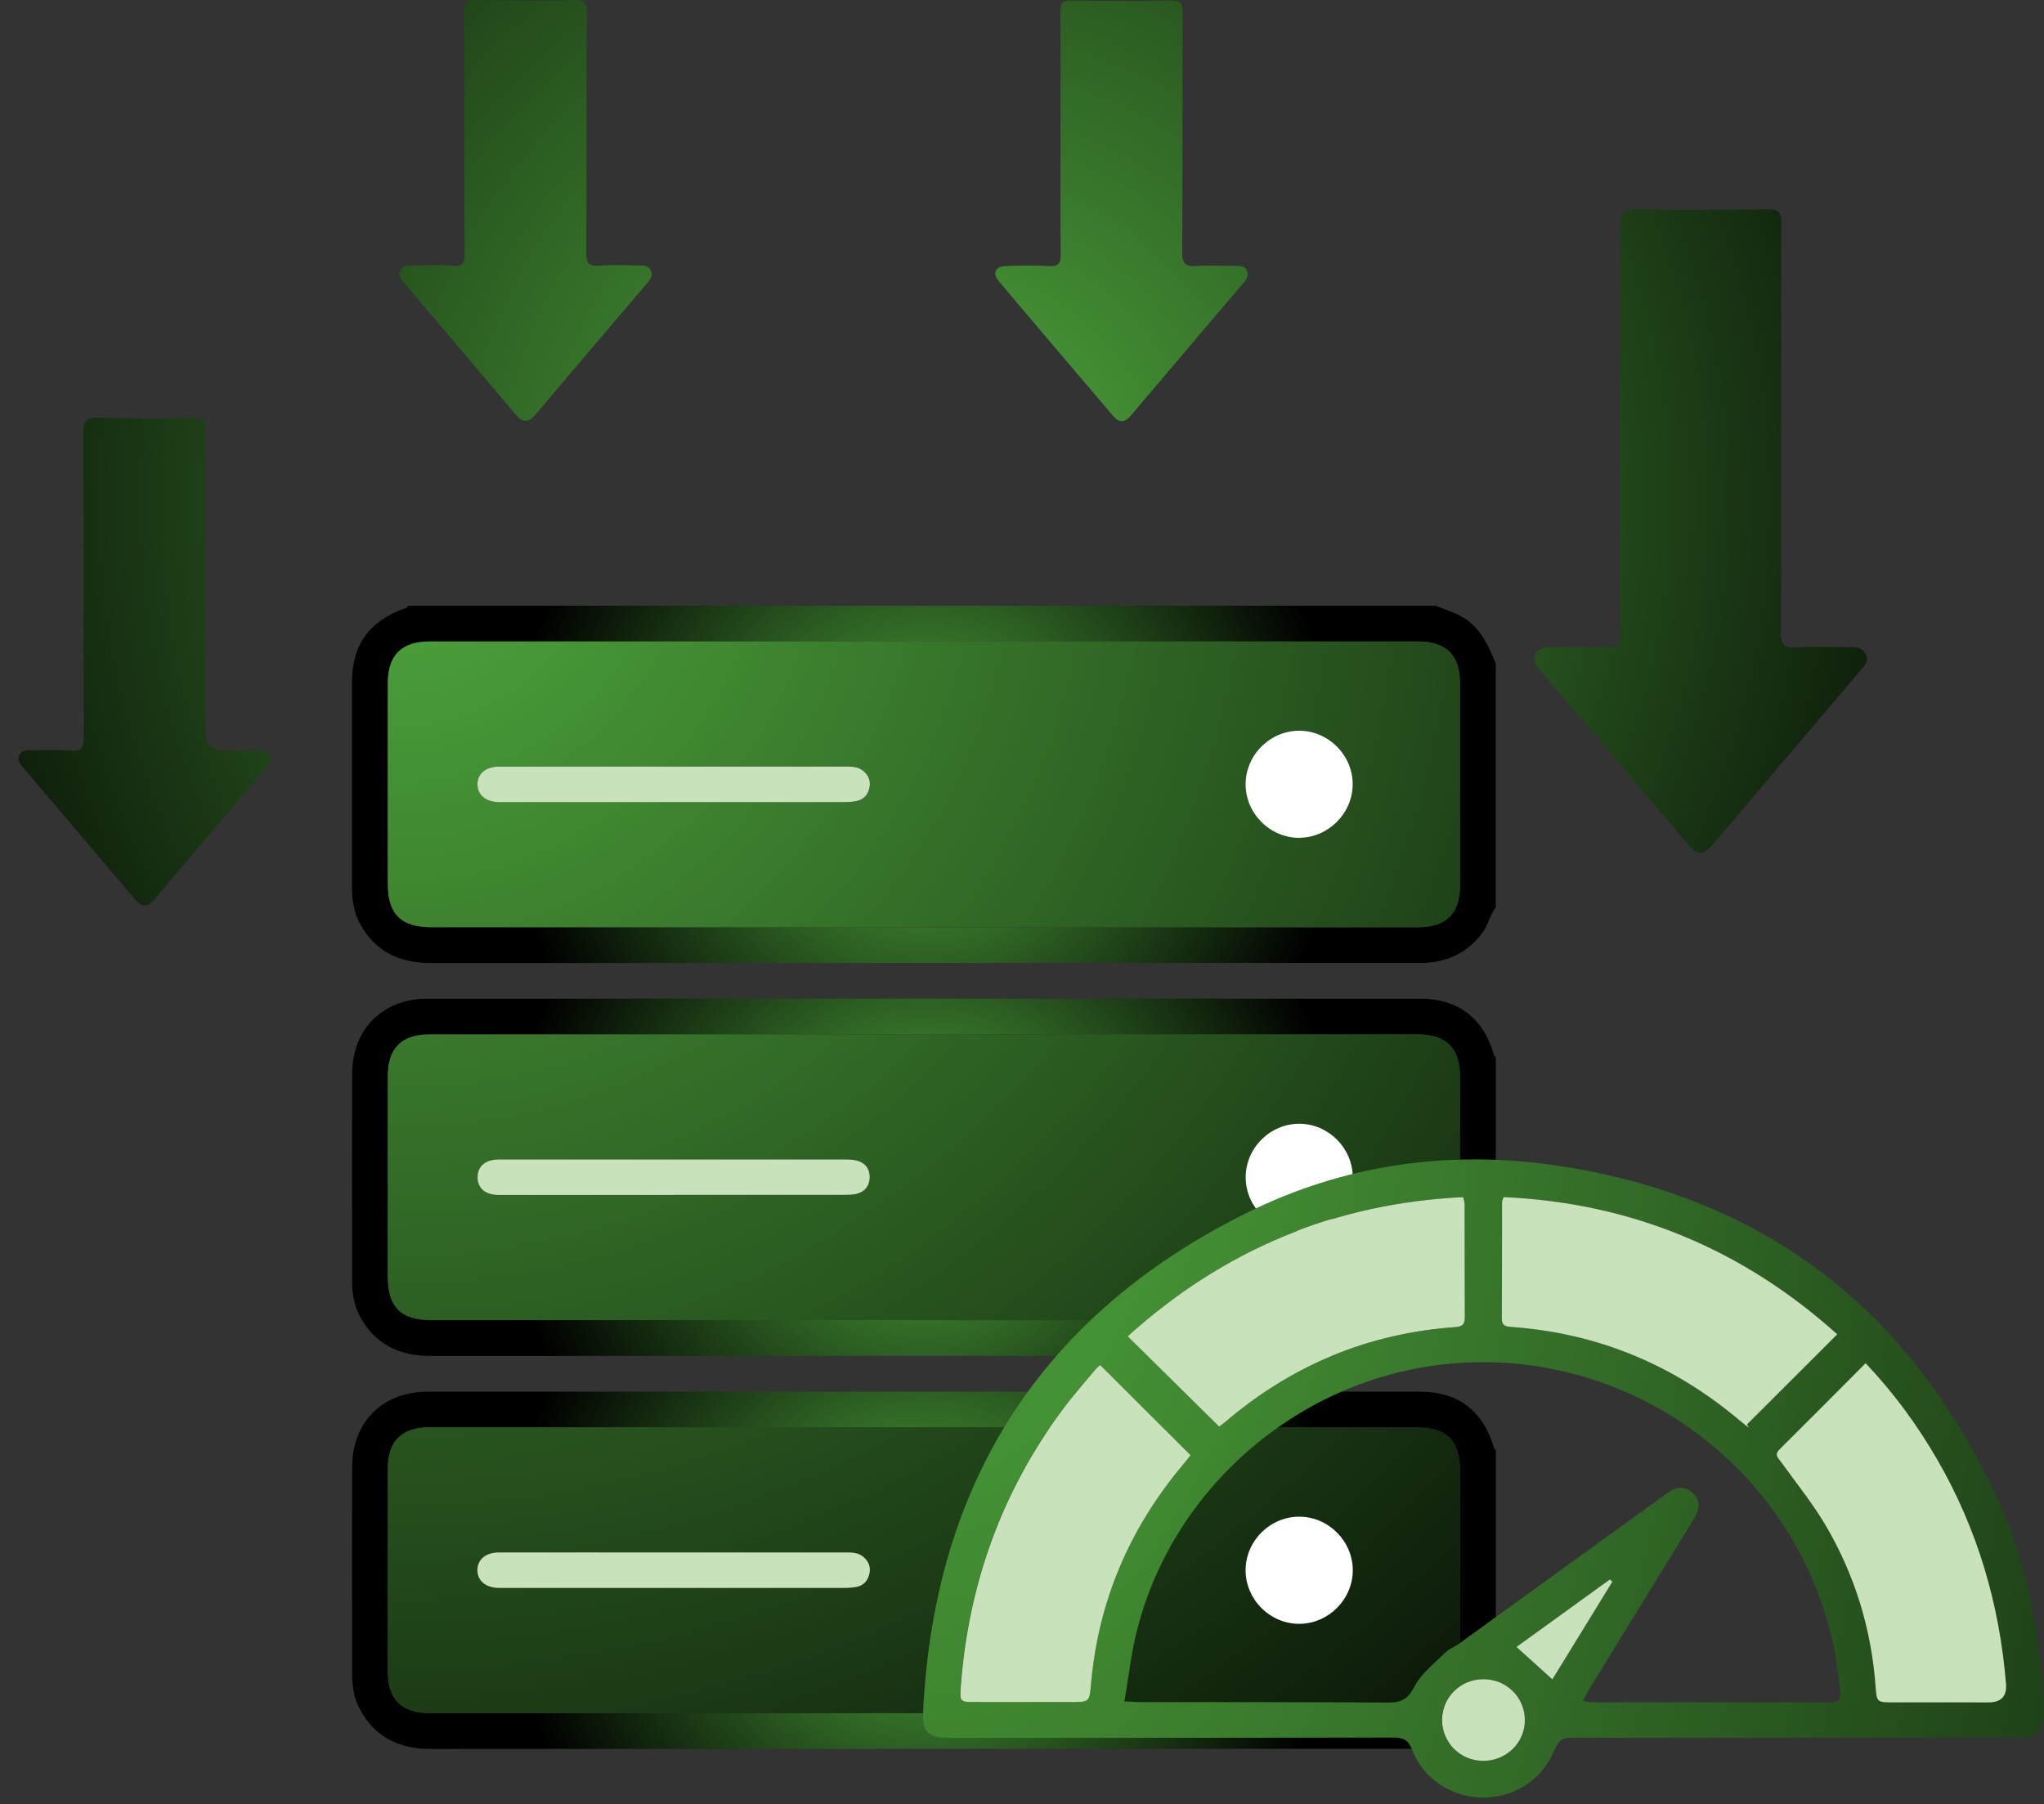 <svg xmlns="http://www.w3.org/2000/svg" width="111" height="98" viewBox="0 0 111 98" fill="none"><rect x="0" y="0" width="111" height="98" fill="#333333" stroke="none"/><path d="M81.228 49.274C80.892 49.721 80.814 50.295 80.455 50.739C79.692 51.694 78.713 52.213 77.5 52.294C77.297 52.307 77.095 52.304 76.893 52.304C59.068 52.304 41.243 52.301 23.414 52.311C21.692 52.311 20.355 51.694 19.53 50.139C19.2 49.519 19.112 48.84 19.115 48.146C19.115 44.447 19.115 40.752 19.115 37.053C19.115 35.048 20.022 33.772 21.924 33.065C22.012 33.032 22.129 33.032 22.149 32.902H77.953C78.547 33.143 79.17 33.3 79.701 33.704C80.5 34.314 80.879 35.168 81.228 36.052V49.271V49.274ZM50.173 50.367C59.13 50.367 68.086 50.367 77.04 50.367C78.524 50.367 79.284 49.613 79.284 48.139C79.284 44.46 79.284 40.781 79.284 37.102C79.284 35.589 78.534 34.845 77.007 34.845C59.117 34.845 41.223 34.845 23.333 34.845C21.809 34.845 21.059 35.589 21.059 37.106C21.059 40.742 21.059 44.382 21.059 48.019C21.059 49.656 21.777 50.367 23.427 50.367C32.342 50.367 41.259 50.367 50.173 50.367Z" fill="url(#paint0_radial_1572_16861)"></path><path d="M81.228 70.617C80.993 71.074 80.803 71.56 80.516 71.977C79.822 72.978 78.837 73.523 77.62 73.627C77.398 73.647 77.177 73.647 76.955 73.647C59.103 73.647 41.252 73.647 23.401 73.654C21.672 73.654 20.345 73.021 19.526 71.465C19.22 70.885 19.122 70.242 19.122 69.59C19.122 65.829 19.112 62.072 19.125 58.312C19.135 55.892 20.785 54.248 23.215 54.248C41.187 54.241 59.162 54.245 77.134 54.248C79.163 54.248 80.533 55.288 81.107 57.226C81.13 57.304 81.133 57.382 81.231 57.398V70.617H81.228ZM50.111 71.71C59.087 71.71 68.063 71.71 77.04 71.71C78.524 71.71 79.284 70.956 79.284 69.482C79.284 65.803 79.284 62.124 79.284 58.445C79.284 56.932 78.533 56.185 77.01 56.185C59.12 56.185 41.226 56.185 23.336 56.185C21.809 56.185 21.059 56.929 21.059 58.442C21.059 62.079 21.059 65.719 21.059 69.355C21.059 70.996 21.777 71.707 23.424 71.707C32.319 71.707 41.213 71.707 50.111 71.707V71.71Z" fill="url(#paint1_radial_1572_16861)"></path><path d="M81.228 91.963C80.993 92.42 80.803 92.906 80.516 93.324C79.822 94.325 78.837 94.87 77.62 94.974C77.398 94.993 77.177 94.993 76.955 94.993C59.103 94.993 41.252 94.993 23.401 95C21.672 95 20.345 94.367 19.526 92.811C19.22 92.231 19.122 91.588 19.122 90.936C19.122 87.176 19.112 83.418 19.125 79.658C19.135 77.238 20.785 75.594 23.215 75.594C41.187 75.588 59.162 75.591 77.134 75.594C79.163 75.594 80.533 76.635 81.107 78.572C81.13 78.65 81.133 78.728 81.231 78.745V91.963H81.228ZM50.17 77.531C41.213 77.531 32.257 77.531 23.3 77.531C21.816 77.531 21.056 78.285 21.056 79.762C21.056 83.441 21.056 87.12 21.056 90.799C21.056 92.312 21.806 93.056 23.332 93.056C41.223 93.056 59.117 93.056 77.007 93.056C78.53 93.056 79.28 92.312 79.28 90.796C79.28 87.159 79.28 83.52 79.28 79.883C79.28 78.246 78.563 77.535 76.912 77.535C67.998 77.535 59.081 77.535 50.166 77.535L50.17 77.531Z" fill="url(#paint2_radial_1572_16861)"></path><path d="M50.173 50.364C41.259 50.364 32.342 50.364 23.428 50.364C21.777 50.364 21.06 49.653 21.06 48.015C21.06 44.379 21.06 40.739 21.06 37.102C21.06 35.589 21.81 34.842 23.333 34.842C41.223 34.842 59.117 34.842 77.007 34.842C78.534 34.842 79.284 35.586 79.284 37.099C79.284 40.778 79.284 44.457 79.284 48.136C79.284 49.61 78.524 50.364 77.04 50.364C68.083 50.364 59.127 50.364 50.173 50.364ZM36.579 41.636C33.408 41.636 30.238 41.633 27.068 41.639C26.36 41.639 25.913 42.047 25.929 42.624C25.946 43.182 26.37 43.537 27.051 43.563C27.152 43.567 27.253 43.563 27.355 43.563C33.513 43.563 39.674 43.563 45.832 43.563C46.074 43.563 46.318 43.553 46.55 43.498C46.944 43.407 47.16 43.117 47.225 42.728C47.284 42.386 47.15 42.096 46.882 41.874C46.599 41.636 46.253 41.636 45.907 41.636C42.799 41.636 39.687 41.636 36.579 41.636ZM70.566 45.507C72.138 45.501 73.452 44.186 73.462 42.614C73.472 41.019 72.134 39.682 70.539 39.692C68.964 39.702 67.656 41.006 67.646 42.585C67.636 44.18 68.974 45.517 70.569 45.51L70.566 45.507Z" fill="url(#paint3_radial_1572_16861)"></path><path d="M50.111 71.71C41.217 71.71 32.322 71.71 23.424 71.71C21.774 71.71 21.06 70.999 21.06 69.358C21.06 65.722 21.06 62.082 21.06 58.445C21.06 56.932 21.81 56.188 23.336 56.188C41.227 56.188 59.12 56.188 77.011 56.188C78.534 56.188 79.284 56.932 79.284 58.449C79.284 62.128 79.284 65.806 79.284 69.486C79.284 70.96 78.524 71.713 77.04 71.713C68.064 71.713 59.088 71.713 50.111 71.713V71.71ZM36.595 64.91C39.684 64.91 42.776 64.91 45.865 64.91C46.087 64.91 46.312 64.903 46.524 64.854C46.971 64.75 47.218 64.424 47.235 63.987C47.251 63.52 47.006 63.171 46.537 63.047C46.328 62.992 46.1 62.989 45.878 62.989C39.677 62.989 33.48 62.989 27.28 62.989C27.097 62.989 26.914 62.982 26.738 63.021C26.242 63.126 25.946 63.449 25.942 63.947C25.942 64.447 26.229 64.779 26.728 64.88C26.924 64.919 27.13 64.916 27.332 64.916C30.421 64.916 33.513 64.916 36.602 64.916L36.595 64.91ZM73.462 63.947C73.462 62.376 72.16 61.058 70.585 61.038C68.987 61.019 67.646 62.346 67.646 63.944C67.646 65.542 68.987 66.87 70.582 66.853C72.154 66.837 73.462 65.516 73.462 63.947Z" fill="url(#paint4_radial_1572_16861)"></path><path d="M50.173 77.531C59.087 77.531 68.005 77.531 76.919 77.531C78.569 77.531 79.287 78.243 79.287 79.88C79.287 83.516 79.287 87.156 79.287 90.793C79.287 92.306 78.537 93.053 77.014 93.053C59.123 93.053 41.23 93.053 23.339 93.053C21.813 93.053 21.062 92.309 21.062 90.796C21.062 87.117 21.062 83.438 21.062 79.759C21.062 78.285 21.823 77.531 23.306 77.528C32.263 77.528 41.22 77.528 50.176 77.528L50.173 77.531ZM36.588 84.328C33.418 84.328 30.247 84.325 27.077 84.328C26.366 84.328 25.919 84.73 25.932 85.307C25.942 85.865 26.372 86.227 27.051 86.253C27.152 86.256 27.253 86.253 27.354 86.253C33.512 86.253 39.674 86.253 45.832 86.253C46.073 86.253 46.318 86.243 46.549 86.191C46.944 86.099 47.163 85.812 47.231 85.427C47.29 85.085 47.159 84.791 46.895 84.57C46.611 84.332 46.269 84.328 45.92 84.328C42.812 84.328 39.7 84.328 36.591 84.328H36.588ZM73.465 85.284C73.458 83.709 72.15 82.398 70.575 82.388C68.977 82.375 67.643 83.706 67.646 85.307C67.653 86.905 69 88.229 70.595 88.206C72.167 88.183 73.468 86.859 73.465 85.287V85.284Z" fill="url(#paint5_radial_1572_16861)"></path><path d="M36.579 41.639C39.687 41.639 42.799 41.639 45.907 41.639C46.253 41.639 46.599 41.639 46.882 41.877C47.15 42.099 47.28 42.389 47.225 42.732C47.16 43.117 46.944 43.407 46.55 43.501C46.318 43.557 46.07 43.567 45.832 43.567C39.674 43.57 33.513 43.567 27.355 43.567C27.253 43.567 27.152 43.567 27.051 43.567C26.369 43.541 25.942 43.182 25.929 42.627C25.913 42.05 26.36 41.646 27.067 41.642C30.238 41.636 33.408 41.639 36.579 41.639Z" fill="#C9E2BB"></path><path d="M70.565 45.511C68.97 45.517 67.633 44.183 67.643 42.585C67.652 41.01 68.96 39.702 70.536 39.692C72.131 39.682 73.468 41.019 73.458 42.614C73.448 44.186 72.134 45.497 70.562 45.507L70.565 45.511Z" fill="white"></path><path d="M36.595 64.91C33.506 64.91 30.414 64.91 27.325 64.91C27.123 64.91 26.917 64.916 26.722 64.874C26.223 64.769 25.932 64.44 25.936 63.941C25.936 63.442 26.236 63.119 26.731 63.015C26.908 62.979 27.093 62.982 27.273 62.982C33.473 62.982 39.671 62.982 45.871 62.982C46.09 62.982 46.318 62.985 46.53 63.041C47 63.165 47.244 63.511 47.228 63.98C47.212 64.42 46.964 64.743 46.517 64.848C46.305 64.897 46.077 64.903 45.858 64.903C42.769 64.906 39.677 64.903 36.588 64.903L36.595 64.91Z" fill="#C9E2BB"></path><path d="M73.462 63.951C73.462 65.523 72.154 66.84 70.582 66.857C68.987 66.873 67.643 65.542 67.647 63.947C67.647 62.349 68.987 61.025 70.585 61.041C72.161 61.058 73.462 62.379 73.462 63.951Z" fill="white"></path><path d="M36.585 84.328C39.694 84.328 42.805 84.328 45.914 84.328C46.263 84.328 46.605 84.328 46.889 84.57C47.153 84.791 47.284 85.085 47.225 85.427C47.156 85.812 46.941 86.103 46.543 86.191C46.312 86.243 46.064 86.253 45.826 86.253C39.668 86.253 33.506 86.253 27.348 86.253C27.247 86.253 27.146 86.253 27.045 86.253C26.366 86.227 25.939 85.865 25.926 85.307C25.913 84.73 26.36 84.332 27.071 84.328C30.241 84.322 33.412 84.328 36.582 84.328H36.585Z" fill="#C9E2BB"></path><path d="M73.462 85.284C73.468 86.856 72.167 88.18 70.591 88.203C68.996 88.226 67.649 86.902 67.643 85.304C67.636 83.706 68.973 82.375 70.572 82.385C72.147 82.394 73.455 83.709 73.462 85.281V85.284Z" fill="white"></path><path d="M96.723 23.267C96.723 26.946 96.74 30.628 96.707 34.307C96.701 34.963 96.831 35.214 97.539 35.168C98.534 35.103 99.538 35.152 100.54 35.152C100.882 35.152 101.192 35.23 101.342 35.576C101.479 35.896 101.28 36.13 101.087 36.356C98.374 39.555 95.657 42.751 92.943 45.951C92.535 46.43 92.15 46.434 91.743 45.951C89.029 42.751 86.312 39.555 83.595 36.362C83.396 36.127 83.256 35.879 83.364 35.573C83.494 35.198 83.83 35.159 84.159 35.155C85.161 35.146 86.162 35.106 87.16 35.165C87.855 35.208 88.008 34.963 88.008 34.298C87.985 27.002 88.008 19.706 87.972 12.41C87.969 11.568 88.155 11.334 89.016 11.36C91.338 11.428 93.664 11.402 95.99 11.37C96.59 11.36 96.746 11.533 96.74 12.126C96.71 15.838 96.727 19.549 96.727 23.264L96.723 23.267Z" fill="url(#paint6_radial_1572_16861)"></path><path d="M11.156 31.809C11.156 34.451 11.156 37.096 11.156 39.738C11.156 40.418 11.509 40.759 12.213 40.759C12.826 40.759 13.437 40.759 14.05 40.759C14.301 40.759 14.552 40.759 14.66 41.046C14.748 41.277 14.647 41.47 14.496 41.649C12.438 44.072 10.383 46.499 8.325 48.922C7.993 49.313 7.676 49.261 7.353 48.88C5.315 46.469 3.27 44.066 1.228 41.662C1.065 41.47 0.912 41.271 1.055 41.007C1.195 40.749 1.446 40.755 1.698 40.755C2.409 40.755 3.12 40.716 3.828 40.768C4.398 40.811 4.552 40.638 4.552 40.057C4.529 34.552 4.548 29.047 4.522 23.538C4.522 22.899 4.636 22.664 5.341 22.687C7.053 22.745 8.766 22.729 10.478 22.693C11.01 22.683 11.179 22.794 11.173 23.365C11.14 26.18 11.156 28.994 11.156 31.809Z" fill="url(#paint7_radial_1572_16861)"></path><path d="M25.22 7.28C25.22 5.078 25.243 2.877 25.204 0.675C25.194 0.095 25.387 -0.003 25.912 0.007C27.673 0.039 29.434 0.052 31.196 1.60196e-05C31.793 -0.016 31.861 0.196 31.861 0.704C31.845 5.036 31.861 9.364 31.838 13.695C31.838 14.236 31.927 14.481 32.54 14.429C33.244 14.367 33.959 14.416 34.666 14.416C34.94 14.416 35.214 14.406 35.348 14.719C35.465 14.993 35.306 15.185 35.146 15.375C33.12 17.759 31.085 20.143 29.066 22.534C28.678 22.993 28.375 22.954 28.003 22.514C26 20.14 23.988 17.775 21.978 15.404C21.812 15.205 21.577 15.019 21.744 14.703C21.897 14.409 22.168 14.416 22.442 14.419C23.175 14.419 23.913 14.386 24.643 14.432C25.149 14.465 25.237 14.272 25.233 13.816C25.211 11.637 25.224 9.462 25.224 7.283L25.22 7.28Z" fill="url(#paint8_radial_1572_16861)"></path><path d="M57.593 7.253C57.593 5.049 57.606 2.847 57.583 0.646C57.58 0.179 57.681 0.016 58.18 0.026C59.967 0.059 61.755 0.062 63.542 0.026C64.08 0.016 64.234 0.137 64.23 0.701C64.204 5.032 64.23 9.367 64.201 13.698C64.198 14.321 64.377 14.494 64.977 14.451C65.682 14.399 66.396 14.438 67.107 14.442C67.352 14.442 67.616 14.432 67.72 14.726C67.805 14.957 67.711 15.149 67.557 15.329C65.496 17.752 63.441 20.179 61.38 22.605C61.08 22.961 60.776 22.977 60.463 22.608C58.389 20.166 56.304 17.729 54.243 15.277C53.874 14.84 54.047 14.474 54.618 14.451C55.401 14.422 56.187 14.409 56.967 14.451C57.502 14.484 57.609 14.288 57.603 13.793C57.577 11.614 57.593 9.435 57.593 7.257V7.253Z" fill="url(#paint9_radial_1572_16861)"></path><path d="M97.55 94.398C93.496 94.398 89.442 94.406 85.388 94.387C84.879 94.384 84.627 94.529 84.431 95.022C83.793 96.636 82.263 97.641 80.565 97.643C78.863 97.646 77.299 96.644 76.684 95.046C76.478 94.512 76.206 94.382 75.682 94.383C67.662 94.398 59.641 94.397 51.62 94.398C50.365 94.398 50.069 94.118 50.135 92.851C50.776 80.453 56.615 71.385 67.73 65.868C72.983 63.261 78.648 62.452 84.458 63.301C95.707 64.947 103.679 71.058 108.441 81.341C110.164 85.062 110.867 89.04 110.968 93.126C110.992 94.025 110.625 94.386 109.71 94.387C105.656 94.391 101.602 94.388 97.548 94.388V94.397L97.55 94.398ZM85.957 92.385C86.178 92.424 86.298 92.463 86.42 92.463C90.756 92.468 95.092 92.466 99.427 92.476C99.826 92.476 99.991 92.33 99.938 91.935C99.838 91.203 99.781 90.464 99.641 89.74C97.704 79.745 88.295 72.904 78.189 74.133C70.306 75.091 63.633 80.951 61.725 88.637C61.425 89.848 61.286 91.099 61.06 92.416C61.506 92.437 61.781 92.46 62.057 92.46C66.503 92.463 70.947 92.448 75.393 92.481C76.109 92.485 76.457 92.291 76.808 91.618C77.182 90.903 77.891 90.358 78.481 89.766C78.675 89.571 78.965 89.476 79.194 89.311C81.79 87.436 84.382 85.558 86.975 83.68C88.175 82.811 89.376 81.947 90.576 81.078C91.014 80.762 91.472 80.701 91.891 81.064C92.337 81.452 92.317 81.935 92.034 82.422C91.968 82.535 91.898 82.645 91.83 82.757C90.007 85.725 88.182 88.692 86.361 91.661C86.231 91.874 86.118 92.097 85.958 92.385H85.957ZM101.317 74.05C99.72 75.653 98.189 77.197 96.645 78.728C96.332 79.039 96.58 79.208 96.742 79.436C97.564 80.584 98.464 81.688 99.173 82.902C100.739 85.583 101.629 88.497 101.858 91.604C101.922 92.472 101.933 92.472 102.835 92.473C104.555 92.474 106.274 92.474 107.995 92.474C108.678 92.474 108.993 92.14 108.942 91.472C108.591 87.143 107.395 83.072 105.217 79.302C104.137 77.432 102.878 75.697 101.319 74.05H101.317ZM59.735 74.142C59.656 74.214 59.567 74.276 59.501 74.357C58.891 75.096 58.251 75.814 57.682 76.583C54.387 81.038 52.587 86.05 52.17 91.567C52.103 92.449 52.112 92.451 52.97 92.453C54.691 92.455 56.413 92.454 58.134 92.455C59.156 92.455 59.153 92.455 59.242 91.448C59.64 86.975 61.324 83.038 64.198 79.6C64.359 79.407 64.513 79.207 64.644 79.042C62.986 77.388 61.385 75.79 59.732 74.142H59.735ZM81.65 65.027C81.607 65.163 81.57 65.222 81.57 65.282C81.566 67.393 81.57 69.505 81.556 71.617C81.553 72.026 81.776 72.058 82.092 72.081C86.777 72.421 90.899 74.136 94.481 77.166C94.641 77.302 94.812 77.427 94.977 77.556C94.943 77.495 94.909 77.433 94.875 77.371C96.496 75.751 98.118 74.132 99.772 72.48C94.67 67.889 88.633 65.338 81.65 65.026V65.027ZM61.237 72.586C62.923 74.251 64.546 75.855 66.201 77.49C66.27 77.439 66.413 77.343 66.543 77.232C70.149 74.148 74.315 72.417 79.05 72.085C79.465 72.055 79.549 71.882 79.548 71.515C79.536 69.489 79.543 67.462 79.539 65.436C79.539 65.313 79.494 65.192 79.461 65.024C72.461 65.357 66.428 67.9 61.237 72.586ZM80.547 95.645C81.801 95.641 82.803 94.657 82.801 93.432C82.799 92.198 81.803 91.213 80.556 91.209C79.308 91.206 78.311 92.187 78.305 93.425C78.298 94.655 79.302 95.648 80.547 95.645ZM82.365 89.46C83.036 90.069 83.653 90.629 84.31 91.222C85.4 89.448 86.484 87.681 87.569 85.915C87.524 85.875 87.479 85.834 87.433 85.794C85.738 87.019 84.045 88.245 82.365 89.46Z" fill="url(#paint10_radial_1572_16861)"></path><path d="M101.314 74.048C102.873 75.695 104.132 77.43 105.213 79.299C107.39 83.07 108.586 87.141 108.937 91.47C108.991 92.137 108.675 92.471 107.99 92.472C106.27 92.472 104.551 92.472 102.83 92.471C101.93 92.471 101.918 92.471 101.853 91.602C101.625 88.494 100.734 85.581 99.168 82.9C98.459 81.686 97.559 80.581 96.737 79.434C96.575 79.206 96.328 79.036 96.641 78.726C98.184 77.194 99.715 75.65 101.313 74.048H101.314Z" fill="#C9E2BB"></path><path d="M59.74 74.144C61.392 75.791 62.993 77.389 64.653 79.044C64.522 79.209 64.368 79.407 64.206 79.601C61.332 83.04 59.647 86.975 59.251 91.449C59.161 92.455 59.164 92.456 58.143 92.456C56.421 92.456 54.7 92.456 52.978 92.454C52.121 92.454 52.111 92.449 52.178 91.568C52.595 86.051 54.395 81.041 57.69 76.585C58.259 75.815 58.899 75.097 59.509 74.358C59.575 74.277 59.664 74.215 59.743 74.144H59.74Z" fill="#C9E2BB"></path><path d="M81.65 65.025C88.632 65.335 94.67 67.887 99.772 72.478C98.118 74.13 96.497 75.749 94.875 77.37C94.909 77.431 94.943 77.493 94.977 77.555C94.811 77.425 94.641 77.301 94.481 77.165C90.899 74.134 86.777 72.42 82.091 72.079C81.776 72.056 81.553 72.025 81.556 71.615C81.57 69.504 81.565 67.392 81.57 65.281C81.57 65.221 81.607 65.16 81.65 65.026V65.025Z" fill="#C9E2BB"></path><path d="M61.239 72.587C66.43 67.901 72.464 65.358 79.464 65.025C79.496 65.193 79.541 65.316 79.541 65.437C79.546 67.463 79.539 69.49 79.551 71.516C79.553 71.883 79.467 72.056 79.053 72.086C74.316 72.418 70.152 74.15 66.546 77.233C66.416 77.344 66.272 77.439 66.204 77.491C64.549 75.856 62.924 74.253 61.239 72.587Z" fill="#C9E2BB"></path><path d="M80.553 95.646C79.308 95.649 78.305 94.655 78.311 93.425C78.317 92.188 79.314 91.206 80.562 91.21C81.809 91.213 82.805 92.2 82.807 93.433C82.809 94.658 81.807 95.642 80.553 95.646Z" fill="#C9E2BB"></path><path d="M82.356 89.46C84.037 88.244 85.73 87.019 87.425 85.794C87.47 85.834 87.515 85.875 87.561 85.915C86.477 87.681 85.392 89.448 84.302 91.222C83.645 90.627 83.028 90.068 82.356 89.46Z" fill="#C9E2BB"></path><defs><radialGradient id="paint0_radial_1572_16861" cx="0" cy="0" r="1" gradientUnits="userSpaceOnUse" gradientTransform="translate(50.173 42.605) scale(23.008 23.006)"><stop stop-color="#4FA83D"></stop><stop offset="0.98"></stop></radialGradient><radialGradient id="paint1_radial_1572_16861" cx="0" cy="0" r="1" gradientUnits="userSpaceOnUse" gradientTransform="translate(50.17 63.951) scale(23.008 23.006)"><stop stop-color="#4FA83D"></stop><stop offset="0.98"></stop></radialGradient><radialGradient id="paint2_radial_1572_16861" cx="0" cy="0" r="1" gradientUnits="userSpaceOnUse" gradientTransform="translate(50.17 85.297) scale(23.008 23.006)"><stop stop-color="#4FA83D"></stop><stop offset="0.98"></stop></radialGradient><radialGradient id="paint3_radial_1572_16861" cx="0" cy="0" r="1" gradientUnits="userSpaceOnUse" gradientTransform="translate(21.934 28.035) scale(102.12 102.113)"><stop stop-color="#4FA83D"></stop><stop offset="0.98"></stop></radialGradient><radialGradient id="paint4_radial_1572_16861" cx="0" cy="0" r="1" gradientUnits="userSpaceOnUse" gradientTransform="translate(21.934 28.035) scale(102.12 102.113)"><stop stop-color="#4FA83D"></stop><stop offset="0.98"></stop></radialGradient><radialGradient id="paint5_radial_1572_16861" cx="0" cy="0" r="1" gradientUnits="userSpaceOnUse" gradientTransform="translate(21.933 28.035) scale(102.12 102.113)"><stop stop-color="#4FA83D"></stop><stop offset="0.98"></stop></radialGradient><radialGradient id="paint6_radial_1572_16861" cx="0" cy="0" r="1" gradientUnits="userSpaceOnUse" gradientTransform="translate(50.746 27.119) scale(65.302 65.298)"><stop stop-color="#4FA83D"></stop><stop offset="0.98"></stop></radialGradient><radialGradient id="paint7_radial_1572_16861" cx="0" cy="0" r="1" gradientUnits="userSpaceOnUse" gradientTransform="translate(50.747 27.119) scale(65.302 65.298)"><stop stop-color="#4FA83D"></stop><stop offset="0.98"></stop></radialGradient><radialGradient id="paint8_radial_1572_16861" cx="0" cy="0" r="1" gradientUnits="userSpaceOnUse" gradientTransform="translate(50.746 27.119) scale(65.302 65.298)"><stop stop-color="#4FA83D"></stop><stop offset="0.98"></stop></radialGradient><radialGradient id="paint9_radial_1572_16861" cx="0" cy="0" r="1" gradientUnits="userSpaceOnUse" gradientTransform="translate(50.746 27.119) scale(65.302 65.298)"><stop stop-color="#4FA83D"></stop><stop offset="0.98"></stop></radialGradient><radialGradient id="paint10_radial_1572_16861" cx="0" cy="0" r="1" gradientUnits="userSpaceOnUse" gradientTransform="translate(51.039 47.775) scale(106.714 228.063)"><stop stop-color="#4FA83D"></stop><stop offset="0.98"></stop></radialGradient></defs></svg>